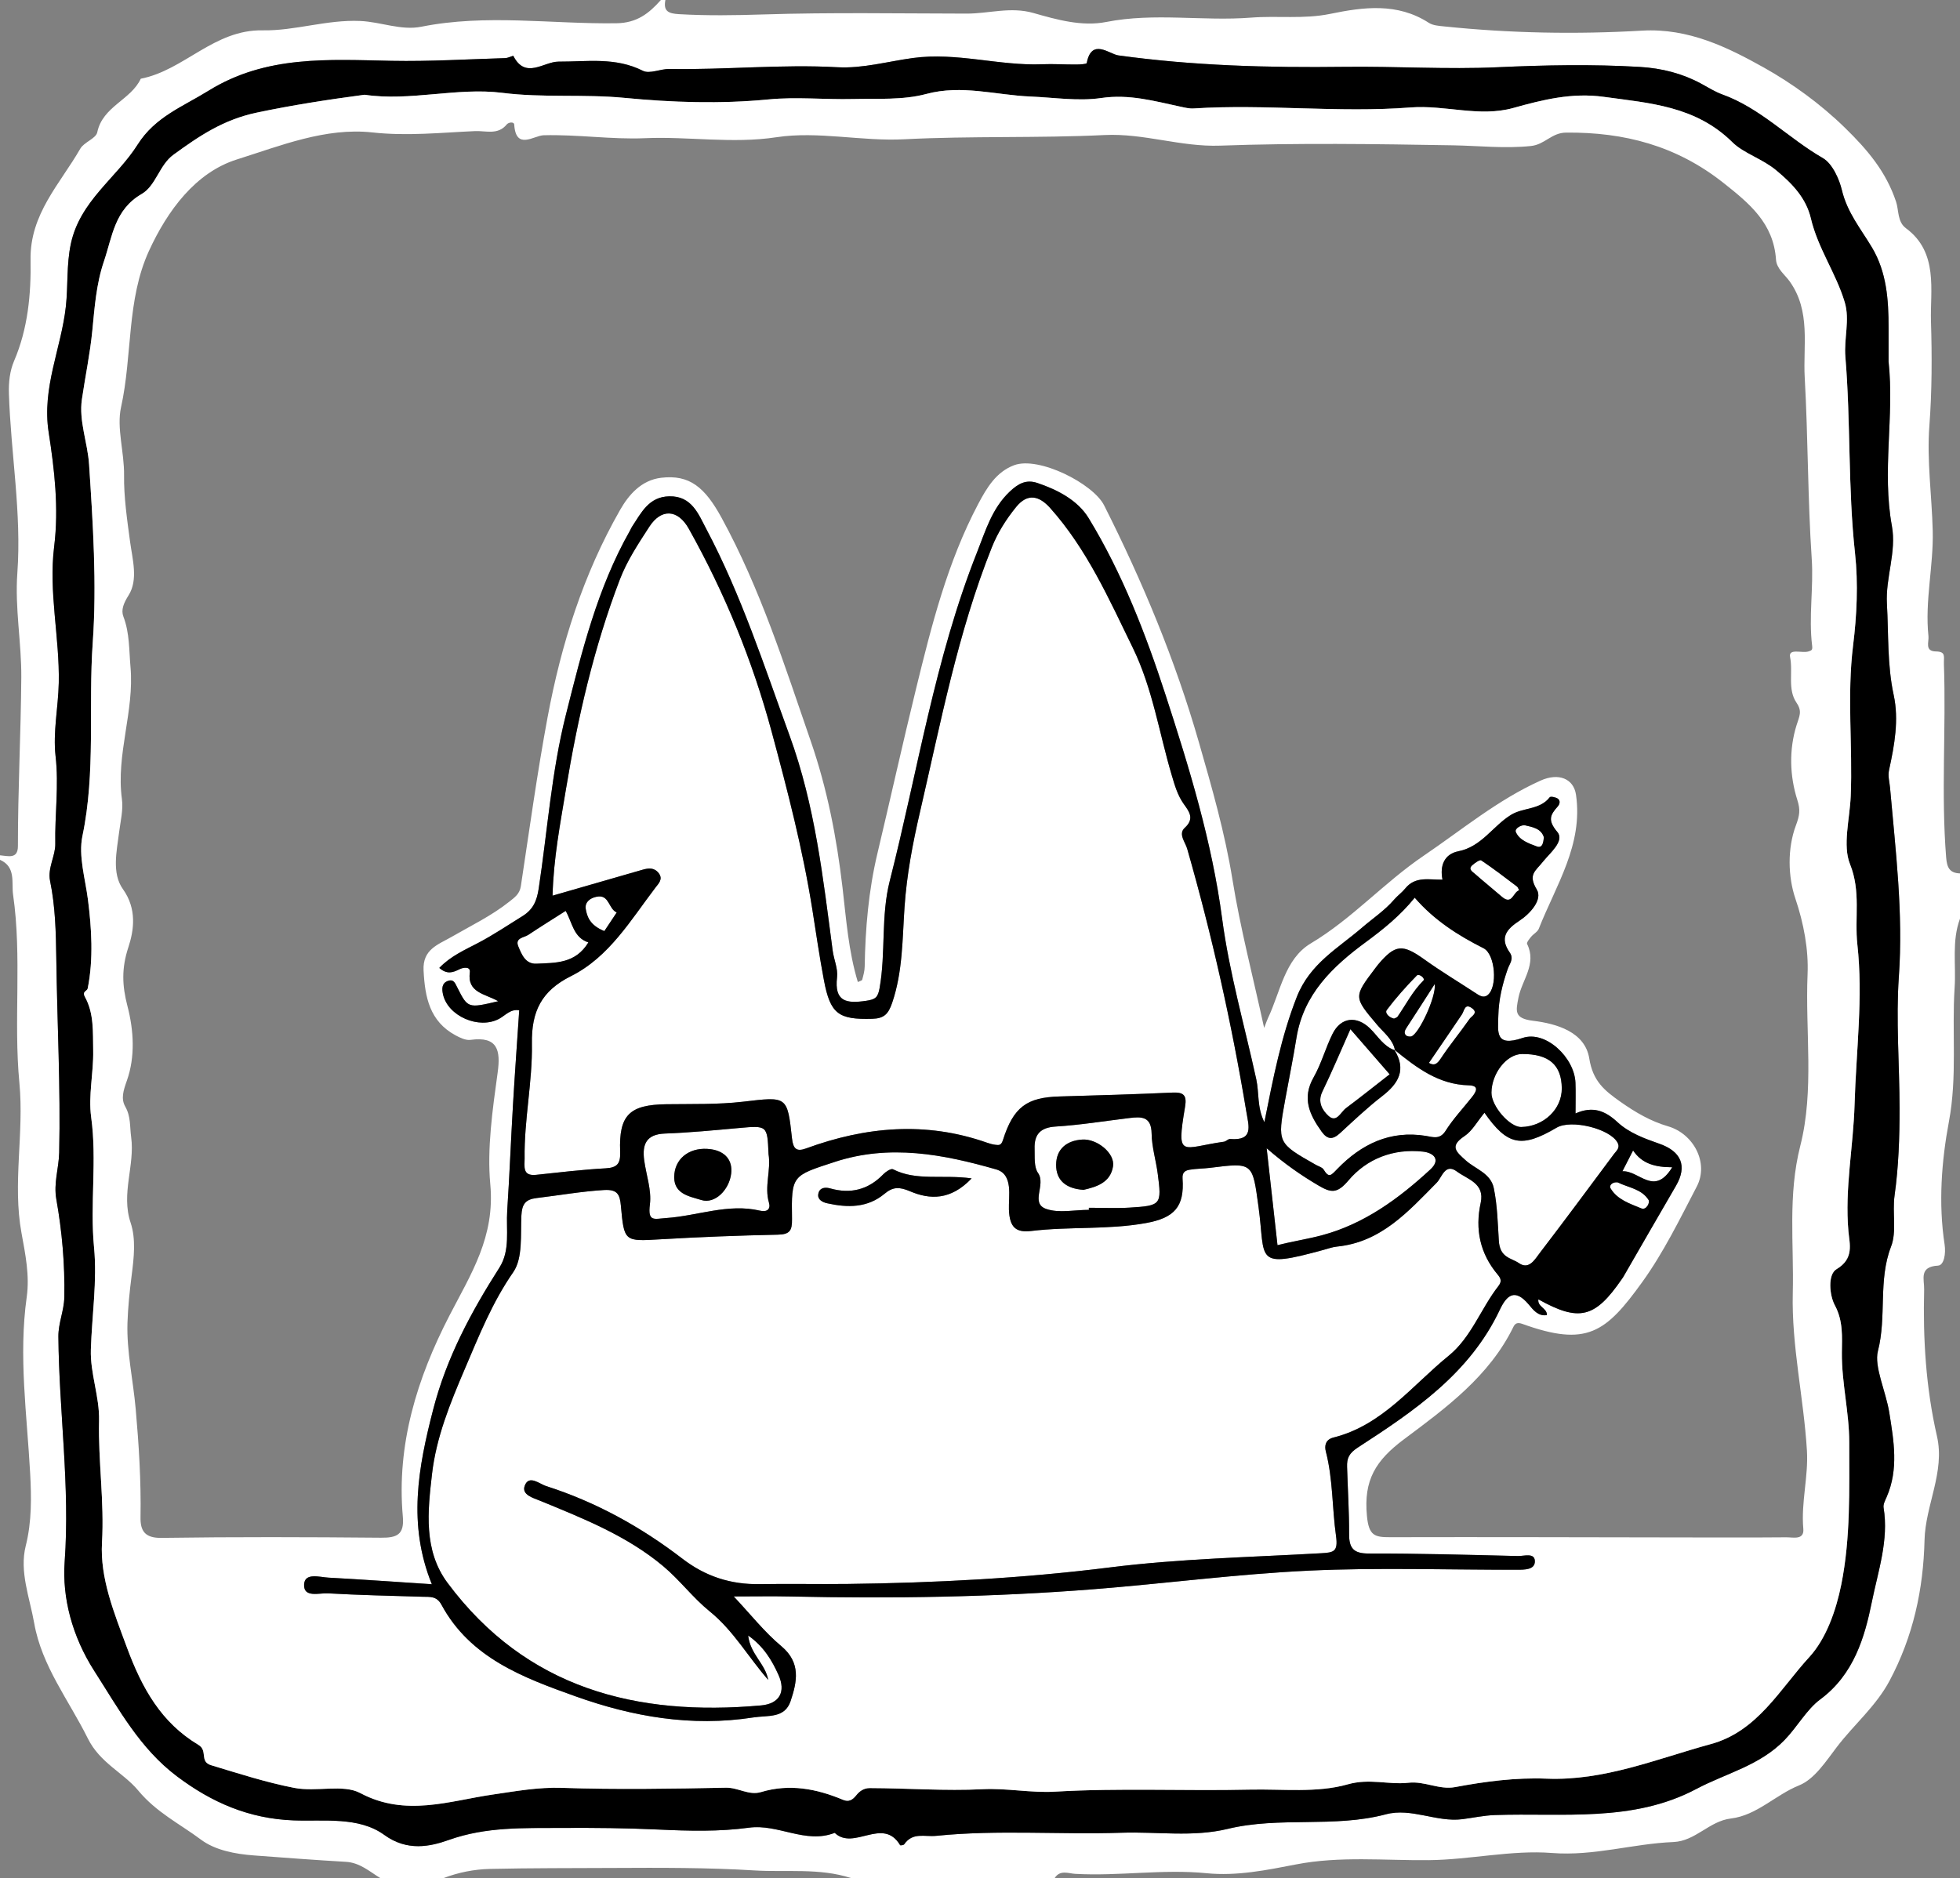 <?xml version="1.0" encoding="utf-8"?>
<!-- Generator: Adobe Illustrator 16.0.0, SVG Export Plug-In . SVG Version: 6.00 Build 0)  -->
<!DOCTYPE svg PUBLIC "-//W3C//DTD SVG 1.1//EN" "http://www.w3.org/Graphics/SVG/1.1/DTD/svg11.dtd">
<svg version="1.1" id="Layer_1" xmlns="http://www.w3.org/2000/svg" xmlns:xlink="http://www.w3.org/1999/xlink" x="0px" y="0px"
	 width="432.946px" height="414.948px" viewBox="0 0 432.946 414.948" enable-background="new 0 0 432.946 414.948"
	 xml:space="preserve">
<rect x="0" y="0" width="432.946" height="414.948" fill="#808080" stroke="none"/>
<path fill="#FFFFFF" d="M311.75,228.989c1.666-0.514,5.527-8.743,5.175-11.583c-2.252,3.504-4.179,6.532-6.147,9.534
	c-0.38,0.579-0.732,1.172-0.284,1.746C310.708,228.96,311.382,229.104,311.75,228.989z"/>
<path fill="#FFFFFF" d="M325.786,193.062c1.956,1.725,3.993,3.357,5.962,5.067c2.277,1.977,2.489-1.052,3.825-1.427
	c-0.195-0.344-0.279-0.673-0.49-0.833c-2.605-1.967-5.194-3.962-7.9-5.78c-0.295-0.197-1.401,0.566-1.964,1.071
	C324.226,192.051,325.262,192.598,325.786,193.062z"/>
<path fill="#FFFFFF" d="M290.688,257.382c0.576,0.327,1.376,0.524,1.681,1.021c1.202,1.965,1.639,1.304,3.032-0.132
	c5.292-5.46,11.626-8.582,19.559-7.303c1.49,0.24,3.08,0.908,4.356-1.117c1.671-2.653,3.871-4.973,5.824-7.451
	c0.924-1.171,1.736-2.541-0.712-2.604c-6.626-0.169-11.494-3.86-16.291-7.763c0.002,0.014,0.008,0.025,0.011,0.039l-0.144-0.142
	c0.048,0.047,0.143,0.142,0.142,0.142c-0.033-0.011-0.062-0.028-0.094-0.04c2.607,4.269,0.941,7.311-2.691,10.114
	c-3.279,2.532-6.303,5.402-9.356,8.214c-1.573,1.449-2.758,1.495-4.062-0.324c-2.664-3.715-4.411-7.368-1.778-11.998
	c1.713-3.011,2.626-6.466,4.169-9.586c1.854-3.747,5.358-4.091,8.315-1.197c1.713,1.676,2.958,3.924,5.402,4.777
	c-0.026-0.043-0.046-0.085-0.074-0.128c0.053,0.043,0.106,0.086,0.159,0.129c-0.486-2.422-2.445-3.837-3.905-5.564
	c-5.242-6.197-5.271-6.173-0.42-12.583c0.2-0.264,0.393-0.535,0.606-0.788c3.797-4.489,5.401-4.563,10.245-1.09
	c3.631,2.604,7.478,4.911,11.218,7.364c0.843,0.553,1.753,1.22,2.691,0.513c2.303-1.733,1.72-9.07-0.863-10.37
	c-5.653-2.846-10.912-6.205-15.21-11.173c-3.187,3.95-6.933,6.963-10.819,9.824c-7.358,5.419-13.759,11.516-15.307,21.167
	c-0.733,4.571-1.666,9.111-2.492,13.669C282.152,252.542,282.157,252.542,290.688,257.382z"/>
<path fill="#FFFFFF" d="M312.977,215.521c-2.358,2.407-4.622,4.935-6.643,7.625c-0.508,0.677,0.504,1.688,1.593,1.914
	c0.268-0.146,0.643-0.224,0.799-0.452c1.843-2.685,3.325-5.604,5.688-7.956C314.898,216.17,313.442,215.045,312.977,215.521z"/>
<path fill="#FFFFFF" d="M292.019,272.922c9.311-2.492,16.947-8.083,23.926-14.527c2.378-2.197,0.728-3.694-1.649-3.952
	c-6.519-0.708-12.384,1.573-16.437,6.373c-2.526,2.993-3.88,2.733-6.688,1.077c-3.748-2.21-7.318-4.668-11.375-8.188
	c0.879,7.874,1.623,14.534,2.391,21.411C285.597,274.249,288.897,273.758,292.019,272.922z"/>
<path fill="#FFFFFF" d="M318.254,233.876c1.981-3.007,4.301-5.788,6.358-8.75c0.418-0.602,1.967-1.3,0.589-2.331
	c-1.677-1.255-1.726,0.521-2.296,1.367c-2.408,3.571-4.845,7.122-7.273,10.685C316.814,235.528,317.443,235.106,318.254,233.876z"/>
<path fill="#FFFFFF" d="M369.379,257.903c-3.8-0.017-6.653-0.77-8.648-3.708c-0.854,1.666-1.497,2.92-2.355,4.595
	C362.103,258.567,365.356,264.479,369.379,257.903z"/>
<path fill="#FFFFFF" d="M145.517,192.938c1,1.308-0.079,2.312-0.687,3.108c-5.519,7.233-10.27,15.408-18.711,19.626
	c-6.505,3.252-8.75,7.763-8.628,14.923c0.145,8.44-1.739,16.859-1.61,25.363c0.025,1.688-0.571,3.947,2.543,3.615
	c5.113-0.545,10.226-1.158,15.355-1.44c2.66-0.146,3.302-1.132,3.205-3.686c-0.306-8.101,2.064-10.363,10.211-10.473
	c5.649-0.076,11.342,0.091,16.935-0.558c9.722-1.129,9.785-1.368,10.812,8.098c0.252,2.313,0.993,3.002,3.104,2.228
	c13.166-4.827,26.444-6.024,39.919-1.289c0.626,0.22,1.278,0.415,1.932,0.488c0.765,0.085,1.253,0.165,1.638-1.041
	c2.336-7.329,5.279-9.441,12.53-9.644c8.298-0.231,16.597-0.476,24.887-0.854c2.487-0.114,3.251,0.555,2.817,3.129
	c-1.967,11.676-0.829,9.045,8.6,7.721c0.47-0.066,0.918-0.631,1.348-0.597c5.253,0.421,4.117-2.843,3.599-5.964
	c-3.257-19.639-7.6-39.027-13.078-58.168c-0.421-1.471-2.04-3.268-0.521-4.64c2.248-2.029,0.87-3.688-0.206-5.201
	c-1.398-1.964-2.002-4.119-2.672-6.364c-2.809-9.426-4.223-19.194-8.638-28.242c-5.273-10.805-10.117-21.754-18.23-30.839
	c-2.427-2.717-4.997-3.318-7.5-0.243c-2.203,2.707-4.078,5.66-5.383,8.93c-7.539,18.883-11.309,38.798-15.875,58.485
	c-1.602,6.906-2.925,13.84-3.415,21.037c-0.478,7.006-0.38,14.231-2.729,21.123c-0.851,2.495-1.802,3.457-4.405,3.529
	c-7.438,0.206-9.251-1.052-10.661-8.494c-0.987-5.211-1.743-10.467-2.574-15.706c-2.103-13.259-5.461-26.189-8.958-39.16
	c-4.266-15.832-10.376-30.697-18.315-44.905c-2.42-4.33-6.087-4.547-8.736-0.445c-2.413,3.735-4.894,7.433-6.527,11.71
	c-5.721,14.979-9.273,30.493-11.874,46.24c-1.264,7.648-2.75,15.305-2.968,23.55c7.154-2.058,13.51-3.878,19.859-5.72
	C143.271,191.777,144.527,191.645,145.517,192.938z"/>
<path fill="#FFFFFF" d="M357.351,261.246c-1.166-0.17-1.973,0.667-1.602,1.296c1.495,2.536,4.299,3.401,6.813,4.449
	c1.093,0.456,1.955-1.292,1.59-1.869C362.597,262.664,359.627,262.395,357.351,261.246z"/>
<path fill="#FFFFFF" d="M327.904,245.858c-1.618,1.952-2.701,4.021-4.405,5.153c-3.387,2.25-1.85,3.469,0.29,5.39
	c2.147,1.929,5.494,2.816,6.176,6.115c0.789,3.825,0.874,7.84,1.113,11.64c0.238,3.787,2.754,3.764,4.442,4.928
	c2.246,1.551,3.541-0.86,4.639-2.295c5.524-7.214,10.927-14.521,16.352-21.812c0.549-0.736,1.438-1.359,0.757-2.571
	c-1.709-3.046-10.22-5.141-13.438-3.245C336.108,253.707,332.971,253.116,327.904,245.858z"/>
<path fill="#FFFFFF" d="M336.039,249.007c4.979-0.111,8.988-3.949,8.945-8.563c-0.048-5.177-2.86-7.601-8.779-7.565
	c-3.375,0.02-6.708,4.226-6.756,8.527C329.415,244.375,333.48,249.064,336.039,249.007z"/>
<path fill="#FFFFFF" d="M339.448,187.01c1.281,0.482,1.457-0.855,1.587-1.994c-0.584-1.962-2.5-2.278-4.144-2.66
	c-0.771-0.179-2.407,0.673-2.052,1.485C335.635,185.665,337.699,186.352,339.448,187.01z"/>
<path fill="#FFFFFF" d="M292.084,241.215c-1.104,2.286,0.028,4.089,1.321,5.299c1.824,1.708,2.736-0.795,3.904-1.669
	c3.168-2.372,6.263-4.844,9.653-7.483c-2.844-3.27-5.629-6.473-8.671-9.97C296.133,232.239,294.226,236.784,292.084,241.215z"/>
<path fill="#FFFFFF" d="M132.277,198.067c-1.49,0.097-3.181,1.056-2.893,2.755c0.275,1.631,0.87,3.602,4.109,4.896
	c0.912-1.372,1.824-2.743,2.736-4.115C134.493,200.86,134.576,197.918,132.277,198.067z"/>
<path fill="#FFFFFF" d="M118.503,212.922c4.16-0.203,8.59,0.037,11.463-4.701c-3.309-1.069-3.55-4.412-5.017-6.962
	c-2.753,1.757-5.53,3.479-8.247,5.289c-0.954,0.635-2.99,0.659-2.222,2.532C115.212,210.863,116.069,213.041,118.503,212.922z"/>
<path fill="#FFFFFF" d="M168.112,376.805c4.078-0.365,5.531-3.021,3.846-6.747c-1.434-3.167-3.23-6.27-6.697-8.697
	c0.476,4.163,3.792,6.22,4.429,9.802c-4.355-4.964-7.623-10.841-12.932-15.142c-3.685-2.984-6.6-6.909-10.237-9.963
	c-7.987-6.708-17.596-10.514-27.115-14.432c-1.623-0.668-4.249-1.339-3.496-3.364c0.925-2.488,3.272-0.385,4.692,0.069
	c10.997,3.512,21.005,9.041,30.123,16.048c5.149,3.957,10.725,5.736,17.115,5.629c6.491-0.109,12.986,0.038,19.478-0.042
	c19.329-0.239,38.574-1.234,57.806-3.646c15.45-1.939,31.109-2.252,46.686-3.138c2.812-0.16,3.799-0.318,3.301-3.856
	c-0.871-6.175-0.653-12.497-2.245-18.625c-0.332-1.278-0.078-2.644,1.693-3.087c10.812-2.707,17.36-11.505,25.438-18.063
	c4.986-4.047,7.097-10.399,10.969-15.382c0.78-1.002,0.627-1.637-0.142-2.553c-3.895-4.639-5.038-9.975-3.752-15.852
	c0.951-4.348-2.94-5.19-5.256-6.923c-2.607-1.949-3.302,1.302-4.465,2.478c-6.295,6.372-12.271,13.128-22.012,14.107
	c-0.982,0.099-1.942,0.443-2.903,0.706c-15.577,4.288-12.828,2.283-14.441-9.481c-1.345-9.808-1.173-9.823-10.728-8.623
	c-1.472,0.186-2.974,0.169-4.436,0.41c-0.973,0.161-1.719,0.518-1.618,1.951c0.441,6.246-1.813,8.702-8.066,9.838
	c-8.384,1.523-16.9,0.737-25.309,1.748c-3.371,0.406-4.825-0.706-4.977-4.732c-0.108-2.887,1.023-7.767-2.811-8.865
	c-11.685-3.348-23.538-5.642-35.706-1.646c-9.369,3.075-9.564,2.871-9.398,12.605c0.045,2.635-0.541,3.404-3.183,3.461
	c-8.596,0.181-17.193,0.51-25.776,1.015c-8.052,0.473-8.117,0.609-8.838-7.401c-0.228-2.53-0.778-3.665-3.783-3.479
	c-5,0.312-9.899,1.182-14.846,1.772c-2.484,0.297-3.224,1.372-3.35,3.861c-0.214,4.251,0.355,9.402-1.801,12.515
	c-4.667,6.732-7.558,14.03-10.719,21.428c-3.222,7.543-6.289,15.059-7.223,23.166c-0.948,8.236-1.924,16.879,3.449,24.086
	C116.275,373.092,140.58,379.274,168.112,376.805z M183.353,262.568c4.569,1.297,8.478,0.292,11.795-3.152
	c0.536-0.557,1.685-1.291,2.104-1.075c5.166,2.659,10.929,1.115,17.37,2.02c-4.653,4.897-9.26,4.693-13.59,2.853
	c-2.365-1.005-3.78-1.017-5.639,0.537c-3.779,3.158-8.194,3.108-12.7,2.103c-0.979-0.218-2.079-0.784-1.961-1.901
	C180.886,262.514,182.085,262.209,183.353,262.568z"/>
<path fill="#FFFFFF" d="M231.132,267.122c2.824,0.962,6.236,0.191,9.388,0.191c0-0.154,0.001-0.309,0.002-0.462
	c2.988,0,5.985,0.15,8.961-0.031c7.016-0.428,7.152-0.624,6.247-7.501c-0.39-2.965-1.308-5.901-1.349-8.858
	c-0.054-3.826-2.252-3.761-4.907-3.439c-5.431,0.656-10.848,1.545-16.299,1.884c-3.441,0.213-4.746,1.802-4.645,4.912
	c0.059,1.814-0.17,4.03,0.757,5.341C231.126,261.759,227.455,265.87,231.132,267.122z M239.083,251.78
	c3.278-0.194,7.221,3.037,6.779,5.898c-0.564,3.657-3.732,4.573-6.518,5.212c-3.856-0.243-6.089-2.092-6.056-5.566
	C233.323,253.846,235.65,251.984,239.083,251.78z"/>
<path fill="#FFFFFF" d="M147.203,269.115c6.898-0.468,13.626-3.277,20.668-1.624c1.628,0.382,2.391-0.39,1.988-1.758
	c-1.065-3.611,0.494-7.185-0.099-10.758c-0.265-6.355-0.261-6.309-6.605-5.737c-5.417,0.487-10.839,1.018-16.271,1.216
	c-4.141,0.15-5.059,2.397-4.59,5.884c0.44,3.271,1.664,6.62,1.264,9.773C143.056,270.054,144.48,269.3,147.203,269.115z
	 M148.964,259.36c0.397-3.763,3.765-6.032,8.04-5.446c3.172,0.435,4.859,2.448,4.507,5.379c-0.438,3.653-3.628,6.763-6.556,5.856
	C152.17,264.287,148.496,263.796,148.964,259.36z"/>
<path fill="#FFFFFF" d="M432.946,192.976c-2.287-0.078-2.88-1.28-3.059-3.517c-1.138-14.221,0.007-28.463-0.493-42.69
	c-0.061-1.706,0.508-2.793-1.781-2.836c-2.514-0.047-1.5-2.097-1.634-3.365c-0.824-7.789,1.129-15.479,0.943-23.238
	c-0.186-7.76-1.325-15.566-0.741-23.253c0.584-7.712,0.585-15.513,0.354-23.083c-0.208-6.798,1.713-15.22-5.523-20.563
	c-1.925-1.421-1.552-3.952-2.193-5.875c-2.206-6.612-6.267-11.415-11.22-16.259c-5.463-5.346-11.809-9.924-17.975-13.371
	c-7.889-4.41-16.61-8.756-26.885-8.158c-14.561,0.848-29.224,0.58-43.794-0.938c-1.135-0.118-2.429-0.202-3.334-0.788
	c-6.948-4.492-14.427-3.491-21.814-1.972c-5.817,1.196-11.64,0.369-17.449,0.824c-10.633,0.833-21.323-1.141-31.997,0.962
	C239,5.911,233.461,4.354,228.276,2.873c-5.063-1.447-9.831,0.14-14.729,0.134c-14.978-0.019-29.966-0.292-44.929,0.185
	c-6.237,0.199-12.415,0.297-18.635-0.062c-2.305-0.133-3.503-0.633-3.002-3.129c-0.333,0-0.667,0-1,0
	c-2.62,2.949-5.274,5.073-9.818,5.138c-14.36,0.204-28.759-2.099-43.101,0.767c-4.457,0.891-8.928-1.076-13.512-1.272
	C72.12,4.313,65.136,6.836,58.031,6.703C47.258,6.501,40.7,15.523,31.096,17.392c-2.195,4.717-8.415,6.098-9.609,11.829
	c-0.292,1.403-2.915,2.168-3.755,3.634C13.259,40.651,6.574,47.279,6.749,57.434c0.128,7.502-0.566,15.143-3.626,22.288
	c-0.973,2.273-1.231,4.75-1.152,7.28c0.418,13.216,2.823,26.369,1.861,39.602c-0.566,7.792,0.929,15.423,0.872,23.054
	c-0.095,12.418-0.755,24.851-0.747,37.292c0.002,2.961-2.219,2.157-3.957,2.027c0,0.333,0,0.667,0,1
	c3.57,1.553,2.511,5.082,2.888,7.689c1.995,13.805,0.075,27.806,1.394,41.587c1.065,11.143-1.549,22.228,0.471,33.201
	c0.867,4.707,1.809,9.423,1.155,14.068c-1.845,13.119,0.058,26.048,0.757,39.083c0.273,5.087,0.374,10.59-0.974,15.923
	c-1.445,5.719,0.873,11.468,1.866,17.116c1.667,9.482,7.684,17.06,11.847,25.467c2.684,5.419,7.869,7.572,11.13,11.501
	c4.024,4.85,9.226,7.386,13.864,10.853c3.11,2.324,7.508,3.174,11.654,3.483c6.782,0.506,13.563,1.022,20.352,1.415
	c3.067,0.177,5.191,2.112,7.586,3.585c4.666,0,9.333,0,13.999,0c3.318-1.254,6.726-1.938,10.295-2.018
	c9.053-0.205,18.106-0.166,27.152-0.213c10.416-0.054,20.878-0.089,31.214,0.547c7.072,0.436,14.374-0.583,21.328,1.684
	c14.998,0,29.996,0,44.994,0c1.167-1.873,3.046-1.014,4.515-0.93c9.691,0.549,19.352-1.097,29.062-0.135
	c6.644,0.658,13.204-0.68,19.73-1.945c9.711-1.884,19.544-0.846,29.322-0.944c9.132-0.093,18.301-2.281,27.2-1.585
	c9.313,0.729,17.87-2.059,26.82-2.418c4.912-0.198,7.92-4.626,12.724-5.202c5.724-0.687,9.813-5.206,15.064-7.319
	c3.402-1.368,5.944-5.349,8.379-8.536c3.778-4.946,8.608-8.946,11.627-14.63c5.194-9.779,7.433-20.098,7.697-31.022
	c0.188-7.738,4.558-15.039,2.746-22.96c-2.448-10.7-3.105-21.524-2.831-32.44c0.055-2.193-1.201-5.014,3.062-5.249
	c1.351-0.075,1.76-2.685,1.455-4.675c-1.393-9.08-0.668-18.486,0.95-27.111c1.888-10.063,0.619-19.828,1.268-29.689
	c0.334-5.067-0.661-10.231,1.186-15.182C432.946,199.642,432.946,196.308,432.946,192.976z M419.6,244.888
	c0.008,6.395-0.214,12.914-1.099,19.219c-0.542,3.856,0.522,7.946-0.779,11.319c-2.894,7.49-0.927,15.409-2.904,23.085
	c-0.885,3.438,1.764,8.926,2.505,13.562c1.004,6.279,2.111,12.525-0.575,18.685c-0.327,0.748-0.798,1.621-0.677,2.351
	c1.188,7.159-1.232,14.103-2.579,20.769c-1.572,7.781-3.948,16.07-11.425,21.604c-2.97,2.198-5.036,6.03-7.845,8.941
	c-5.499,5.695-12.945,7.361-19.498,10.836c-14.084,7.47-29.5,5.245-44.507,5.771c-2.478,0.088-4.803,0.61-7.202,0.914
	c-5.702,0.722-11.25-2.575-16.879-1.079c-11.495,3.053-23.439,0.434-34.961,3.226c-7.677,1.86-15.604,0.58-23.414,0.845
	c-13.621,0.462-27.256-0.703-40.899,0.682c-2.663,0.271-5.232-0.863-7.134,1.878c-0.132,0.19-0.84,0.277-0.896,0.183
	c-3.801-6.366-10.235,1.317-14.447-2.717c-6.463,2.524-12.462-2.03-18.947-1.14c-6.548,0.899-13.338,0.721-19.857,0.415
	c-7.196-0.337-14.397-0.405-21.57-0.362c-8.313,0.049-16.602-0.287-24.857,2.651c-4.116,1.465-9.182,2.582-14.264-1.109
	c-5.634-4.095-13.292-2.956-20.022-3.208c-9.894-0.371-18.106-3.967-25.771-9.735c-8.181-6.159-12.835-14.825-18.237-23.242
	c-4.948-7.71-7.141-16.278-6.573-24.15c1.208-16.734-1.243-33.175-1.385-49.751c-0.026-3.055,1.253-5.698,1.31-8.742
	c0.137-7.282-0.5-14.482-1.759-21.575c-0.647-3.642,0.544-6.878,0.624-10.321c0.33-14.358-0.446-28.685-0.638-43.021
	c-0.078-5.783-0.219-11.411-1.378-17.061c-0.577-2.812,1.207-5.556,1.157-8.15c-0.124-6.456,0.814-12.868,0.063-19.389
	c-0.611-5.295,0.592-10.778,0.704-16.184c0.208-10.056-2.275-20.036-1.017-30.128c1.057-8.485,0.068-16.995-1.213-25.236
	c-1.538-9.889,2.783-18.54,3.8-27.83c0.501-4.581,0.114-9.163,1.093-13.795c2.013-9.521,10.092-14.541,14.788-21.983
	c3.835-6.081,9.976-8.355,15.613-11.855c12.733-7.906,26.554-6.888,40.479-6.618c8.359,0.162,16.731-0.354,25.098-0.603
	c0.62-0.018,1.722-0.587,1.775-0.482c2.67,5.265,6.74,1.249,9.975,1.261c6.315,0.023,12.568-1.039,18.632,2.024
	c1.495,0.755,3.877-0.434,5.846-0.4c12.384,0.213,24.739-1.075,37.149-0.384c5.551,0.31,11.141-1.292,16.687-2.043
	c9.69-1.312,18.989,1.763,28.523,1.382c2.489-0.1,4.986,0.071,7.479,0.057c0.822-0.004,2.318-0.072,2.366-0.324
	c1.05-5.608,5.027-1.958,6.974-1.689c16.603,2.293,33.17,2.741,49.955,2.529c11.214-0.143,22.588,0.604,33.838,0.087
	c10.473-0.48,20.865-0.686,31.341-0.074c4.96,0.29,9.49,1.47,13.617,3.709c1.476,0.801,3.097,1.817,4.624,2.365
	c8.475,3.039,14.625,9.687,22.233,14.066c2.221,1.279,3.71,4.934,4.201,7.01c1.186,5.025,4.204,8.631,6.662,12.744
	c3.254,5.448,3.673,11.562,3.67,17.726c-0.002,2.494-0.001,4.987-0.001,7.48c1.296,12.068-1.481,24.243,0.729,36.301
	c1.063,5.803-1.424,11.403-1.093,17.232c0.383,6.729,0.045,13.449,1.497,20.158c1.181,5.458,0.175,11.072-1.018,16.516
	c-0.308,1.407,0.092,2.618,0.206,3.92c1.22,13.904,2.943,27.655,1.953,41.82C418.777,225.323,419.587,235.198,419.6,244.888z"/>
<path d="M417.488,174.008c-0.114-1.302-0.514-2.513-0.206-3.92c1.192-5.443,2.199-11.057,1.018-16.516
	c-1.452-6.709-1.114-13.429-1.497-20.158c-0.331-5.83,2.156-11.43,1.093-17.232c-2.21-12.058,0.567-24.233-0.729-36.301
	c0-2.494-0.001-4.987,0.001-7.48c0.003-6.164-0.416-12.277-3.67-17.726c-2.458-4.113-5.476-7.719-6.662-12.744
	c-0.49-2.076-1.979-5.731-4.201-7.01c-7.607-4.379-13.758-11.027-22.233-14.066c-1.527-0.548-3.148-1.564-4.624-2.365
	c-4.127-2.24-8.657-3.42-13.617-3.709c-10.476-0.612-20.868-0.406-31.341,0.074c-11.25,0.516-22.624-0.23-33.838-0.087
	c-16.785,0.212-33.353-0.235-49.955-2.529c-1.947-0.269-5.924-3.919-6.974,1.689c-0.048,0.252-1.543,0.32-2.366,0.324
	c-2.493,0.014-4.991-0.157-7.479-0.057c-9.534,0.381-18.833-2.693-28.523-1.382c-5.545,0.751-11.135,2.353-16.687,2.043
	c-12.411-0.691-24.765,0.597-37.149,0.384c-1.969-0.034-4.351,1.155-5.846,0.4c-6.063-3.063-12.316-2-18.632-2.024
	c-3.235-0.012-7.305,4.004-9.975-1.261c-0.053-0.105-1.156,0.464-1.775,0.482c-8.366,0.249-16.739,0.764-25.098,0.603
	c-13.924-0.27-27.745-1.288-40.479,6.618c-5.637,3.5-11.777,5.774-15.613,11.855c-4.695,7.443-12.775,12.462-14.788,21.983
	c-0.979,4.632-0.592,9.214-1.093,13.795c-1.018,9.29-5.338,17.941-3.8,27.83c1.281,8.241,2.27,16.751,1.213,25.236
	c-1.258,10.092,1.226,20.072,1.017,30.128c-0.112,5.406-1.314,10.888-0.704,16.184c0.751,6.521-0.187,12.933-0.063,19.389
	c0.05,2.594-1.734,5.338-1.157,8.15c1.159,5.649,1.3,11.277,1.378,17.061c0.192,14.337,0.968,28.663,0.638,43.021
	c-0.079,3.443-1.271,6.68-0.624,10.321c1.259,7.093,1.896,14.293,1.759,21.575c-0.057,3.044-1.336,5.688-1.31,8.742
	c0.142,16.576,2.593,33.017,1.385,49.751c-0.568,7.872,1.625,16.44,6.573,24.15c5.402,8.417,10.056,17.083,18.237,23.242
	c7.665,5.769,15.877,9.364,25.771,9.735c6.731,0.252,14.388-0.887,20.022,3.208c5.082,3.691,10.148,2.574,14.264,1.109
	c8.255-2.938,16.544-2.603,24.857-2.651c7.173-0.043,14.375,0.025,21.57,0.362c6.52,0.306,13.31,0.484,19.857-0.415
	c6.485-0.891,12.484,3.664,18.947,1.14c4.212,4.034,10.646-3.649,14.447,2.717c0.057,0.095,0.765,0.008,0.896-0.183
	c1.902-2.741,4.471-1.607,7.134-1.878c13.643-1.385,27.278-0.22,40.899-0.682c7.811-0.265,15.737,1.016,23.414-0.845
	c11.522-2.792,23.467-0.173,34.961-3.226c5.629-1.496,11.177,1.801,16.879,1.079c2.399-0.304,4.724-0.826,7.202-0.914
	c15.007-0.525,30.423,1.699,44.507-5.771c6.553-3.475,13.999-5.141,19.498-10.836c2.809-2.911,4.875-6.743,7.845-8.941
	c7.478-5.534,9.853-13.823,11.425-21.604c1.346-6.666,3.767-13.609,2.579-20.769c-0.121-0.729,0.35-1.603,0.677-2.351
	c2.686-6.159,1.579-12.405,0.575-18.685c-0.741-4.636-3.39-10.124-2.505-13.562c1.978-7.676,0.011-15.595,2.904-23.085
	c1.301-3.373,0.237-7.463,0.779-11.319c0.885-6.305,1.107-12.824,1.099-19.219c-0.013-9.689-0.823-19.564-0.159-29.06
	C420.431,201.663,418.708,187.912,417.488,174.008z M409.661,244.013c-0.27,9.361-2.202,18.624-1.356,28.076
	c0.248,2.782,1.298,5.991-2.635,8.331c-1.996,1.187-1.538,5.807-0.387,7.943c1.901,3.53,1.599,7.035,1.57,10.526
	c-0.056,6.667,1.632,13.196,1.626,19.752c-0.009,10.49,0.316,21.135-1.752,31.435c-1.137,5.66-3.307,11.952-7.079,16.059
	c-6.498,7.073-11.432,16.399-21.742,19.213c-11.936,3.256-23.518,8.149-36.279,7.639c-6.798-0.273-13.533,0.614-20.22,1.866
	c-3.482,0.651-6.72-1.365-10.271-0.964c-4.417,0.5-8.57-1.031-13.458,0.361c-6.772,1.932-14.381,0.992-21.634,1.157
	c-14.335,0.326-28.676-0.389-43.017,0.453c-5.282,0.31-10.643-0.808-15.932-0.543c-8.34,0.417-16.64-0.224-24.958-0.249
	c-1.307-0.004-2.25,0.655-2.979,1.563c-0.816,1.019-1.629,1.577-2.959,1.02c-5.845-2.45-11.823-3.585-18.077-1.705
	c-2.713,0.814-5.052-1.013-7.756-0.96c-12.07,0.234-24.156,0.435-36.216,0.032c-5.313-0.178-10.214,0.744-15.357,1.487
	c-9.447,1.363-19.207,4.999-29.208-0.334c-3.819-2.036-9.679-0.19-14.598-1.147c-6.252-1.218-12.265-3.172-18.34-5.004
	c-2.667-0.804-0.646-3.206-2.834-4.514c-8.153-4.881-12.407-12.388-15.797-21.563c-2.843-7.694-5.944-15.237-5.484-23.145
	c0.527-9.058-0.855-17.932-0.65-26.886c0.124-5.373-1.98-10.428-1.812-15.748c0.238-7.527,1.419-15.129,0.704-22.556
	c-0.926-9.612,0.683-19.187-0.636-28.781c-0.66-4.802,0.544-9.767,0.446-14.706c-0.082-4.082,0.204-8.172-1.805-11.835
	c-0.709-1.294,0.468-1.266,0.592-1.883c1.306-6.527,0.854-13.369,0.059-19.62c-0.591-4.656-2.145-9.659-1.22-14.075
	c2.97-14.172,1.272-28.528,2.278-42.757c0.914-12.942,0.048-26.21-0.812-39.342c-0.319-4.866-2.287-9.568-1.584-14.38
	c0.739-5.063,1.796-10.032,2.303-15.177c0.493-5.015,0.855-10.277,2.558-15.291c1.884-5.549,2.341-11.435,8.359-14.909
	c3.122-1.802,3.867-6.377,7.002-8.659c5.625-4.094,10.965-7.743,18.427-9.315c7.81-1.646,15.609-2.854,23.794-3.944
	c10.003,1.509,20.442-1.68,30.392-0.424c9.081,1.146,18.018,0.246,26.994,1.113c10.555,1.02,21.188,1.374,31.848,0.343
	c6.148-0.595,12.408,0.062,18.611-0.085c5.423-0.129,11.07,0.268,16.202-1.112c7.876-2.118,15.417,0.249,23.034,0.56
	c5.211,0.213,10.555,1.077,15.661,0.325c6.143-0.905,11.711,0.684,17.46,1.913c0.964,0.207,1.966,0.457,2.932,0.395
	c15.971-1.013,31.973,1.016,47.9-0.219c7.646-0.594,15.204,2.209,22.721,0.108c6.545-1.83,12.961-3.417,19.927-2.459
	c10.208,1.404,20.341,2.022,28.454,10.043c2.481,2.454,6.536,3.605,9.637,6.169c3.675,3.039,6.651,6.213,7.696,10.661
	c1.554,6.61,5.578,12.139,7.481,18.522c1.164,3.901-0.202,7.975,0.14,12.075c1.205,14.417,0.547,28.932,2.132,43.38
	c0.734,6.689,0.386,13.834-0.419,20.279c-1.404,11.259-0.069,22.291-0.534,33.39c-0.212,5.056-1.823,10.881-0.159,15.011
	c2.45,6.08,0.979,11.89,1.626,17.723C411.574,220.382,410,232.217,409.661,244.013z"/>
<path fill="#FFFFFF" d="M408.646,190.921c-1.664-4.129-0.053-9.955,0.159-15.011c0.465-11.099-0.87-22.13,0.534-33.39
	c0.805-6.444,1.153-13.59,0.419-20.279c-1.585-14.448-0.927-28.963-2.132-43.38c-0.342-4.1,1.024-8.173-0.14-12.075
	c-1.904-6.383-5.928-11.912-7.481-18.522c-1.045-4.448-4.021-7.622-7.696-10.661c-3.101-2.564-7.156-3.716-9.637-6.169
	c-8.112-8.021-18.246-8.64-28.454-10.043c-6.966-0.958-13.382,0.629-19.927,2.459c-7.517,2.101-15.074-0.702-22.721-0.108
	c-15.928,1.235-31.93-0.794-47.9,0.219c-0.966,0.062-1.968-0.188-2.932-0.395c-5.749-1.229-11.317-2.818-17.46-1.913
	c-5.106,0.752-10.45-0.111-15.661-0.325c-7.617-0.312-15.158-2.678-23.034-0.56c-5.132,1.38-10.779,0.983-16.202,1.112
	c-6.203,0.147-12.463-0.51-18.611,0.085c-10.66,1.031-21.293,0.677-31.848-0.343c-8.976-0.867-17.913,0.033-26.994-1.113
	c-9.95-1.256-20.389,1.934-30.392,0.424c-8.186,1.091-15.984,2.298-23.794,3.944c-7.461,1.573-12.802,5.221-18.427,9.315
	c-3.135,2.282-3.88,6.857-7.002,8.659c-6.019,3.474-6.476,9.359-8.359,14.909c-1.703,5.014-2.065,10.276-2.558,15.291
	c-0.507,5.146-1.563,10.114-2.303,15.177c-0.702,4.813,1.266,9.514,1.584,14.38c0.86,13.131,1.726,26.399,0.812,39.342
	c-1.005,14.229,0.692,28.585-2.278,42.757c-0.925,4.416,0.628,9.419,1.22,14.075c0.794,6.25,1.247,13.092-0.059,19.62
	c-0.124,0.617-1.301,0.589-0.592,1.883c2.009,3.663,1.723,7.753,1.805,11.835c0.099,4.939-1.106,9.904-0.446,14.706
	c1.318,9.595-0.29,19.169,0.636,28.781c0.715,7.427-0.466,15.028-0.704,22.556c-0.168,5.32,1.936,10.375,1.812,15.748
	c-0.205,8.954,1.178,17.828,0.65,26.886c-0.46,7.907,2.641,15.45,5.484,23.145c3.39,9.176,7.644,16.683,15.797,21.563
	c2.188,1.308,0.167,3.71,2.834,4.514c6.075,1.832,12.087,3.786,18.34,5.004c4.918,0.957,10.779-0.889,14.598,1.147
	c10.001,5.333,19.761,1.697,29.208,0.334c5.144-0.743,10.044-1.665,15.357-1.487c12.06,0.402,24.146,0.202,36.216-0.032
	c2.704-0.053,5.043,1.774,7.756,0.96c6.254-1.88,12.232-0.745,18.077,1.705c1.33,0.558,2.143-0.001,2.959-1.02
	c0.729-0.908,1.673-1.567,2.979-1.563c8.318,0.025,16.618,0.666,24.958,0.249c5.289-0.265,10.65,0.853,15.932,0.543
	c14.341-0.842,28.682-0.127,43.017-0.453c7.253-0.165,14.861,0.774,21.634-1.157c4.887-1.393,9.04,0.139,13.458-0.361
	c3.551-0.401,6.789,1.615,10.271,0.964c6.687-1.252,13.422-2.14,20.22-1.866c12.761,0.511,24.343-4.383,36.279-7.639
	c10.31-2.813,15.244-12.14,21.742-19.213c3.772-4.106,5.942-10.398,7.079-16.059c2.069-10.3,1.744-20.944,1.752-31.435
	c0.006-6.556-1.682-13.085-1.626-19.752c0.029-3.491,0.331-6.996-1.57-10.526c-1.151-2.137-1.609-6.757,0.387-7.943
	c3.933-2.34,2.883-5.549,2.635-8.331c-0.846-9.452,1.087-18.715,1.356-28.076c0.34-11.796,1.914-23.631,0.611-35.368
	C409.625,202.812,411.096,197.001,408.646,190.921z M95.694,311.388c2.967-11.476,8.363-21.496,14.61-31.296
	c2.456-3.853,1.458-8.381,1.738-12.624c0.513-7.792,0.814-15.597,1.274-23.393c0.409-6.938,0.912-13.868,1.377-20.858
	c-1.917-0.34-3.028,1.109-4.414,1.865c-4.463,2.434-11.394-0.57-12.434-5.439c-0.252-1.178-0.279-2.439,1.126-2.928
	c1.205-0.42,1.523,0.42,2.035,1.442c2.333,4.66,2.406,4.623,9.051,3.051c-2.892-1.661-6.901-1.838-6.273-6.39
	c0.18-1.302-1.392-1.116-2.298-0.667c-1.391,0.691-2.702,1.226-4.447-0.295c2.498-2.619,5.66-3.989,8.591-5.53
	c3.402-1.788,6.555-3.916,9.801-5.93c2.414-1.496,3.17-3.471,3.569-6.106c1.937-12.792,2.824-25.763,5.995-38.345
	c3.519-13.962,6.946-27.987,14.146-40.682c0.164-0.289,0.279-0.607,0.462-0.884c2.049-3.091,3.703-6.632,8.239-6.724
	c4.981-0.101,6.433,3.931,8.188,7.246c7.708,14.557,12.748,30.161,18.374,45.596c5.662,15.528,7.399,31.49,9.528,47.54
	c0.261,1.972,1.193,3.976,0.969,5.865c-0.646,5.47,2.102,5.854,6.429,5.218c2.05-0.303,2.601-0.737,2.971-2.842
	c1.379-7.842,0.254-15.854,2.247-23.68c6.178-24.251,9.97-49.141,19.261-72.547c1.859-4.683,3.278-9.686,7.227-13.43
	c1.926-1.826,3.673-2.734,6.127-1.907c4.5,1.517,8.91,3.827,11.311,7.762c7.43,12.176,12.616,25.624,16.967,38.995
	c5.24,16.103,10.266,32.448,12.518,49.494c1.581,11.967,4.968,23.695,7.549,35.529c0.646,2.966,0.138,6.159,1.782,9.446
	c1.942-9.682,3.682-18.818,7.166-27.683c2.899-7.379,9.103-10.725,14.394-15.292c2.377-2.052,5.021-3.788,7.098-6.2
	c0.758-0.88,1.74-1.571,2.466-2.471c2.26-2.796,5.351-1.863,8.222-1.945c-0.632-3.105,0.415-5.656,3.508-6.268
	c5.156-1.021,7.617-5.593,11.646-8.057c2.7-1.65,6.369-1.062,8.537-3.882c0.18-0.233,1.281-0.017,1.75,0.297
	c0.661,0.441,0.465,1.247,0.006,1.754c-1.707,1.891-2.225,3.079-0.075,5.633c1.673,1.989-1.716,4.697-3.148,6.512
	c-1.699,2.152-3.407,2.856-1.389,6.217c1.319,2.197-1.454,5.301-3.803,6.844c-2.895,1.902-4.473,3.77-2.177,7.057
	c0.973,1.394-0.038,2.455-0.465,3.678c-1.15,3.308-1.983,6.704-2.056,10.229c-0.075,3.59-0.814,7.061,5.365,4.965
	c5.08-1.725,11.458,4.334,11.67,9.9c0.08,2.09,0.014,4.186,0.014,6.778c3.868-1.717,6.599-0.55,9.265,1.922
	c2.569,2.383,5.959,3.624,9.233,4.765c4.862,1.691,6.241,4.922,3.686,9.309c-3.919,6.73-7.797,13.487-11.694,20.23
	c-0.083,0.144-0.193,0.271-0.288,0.408c-5.914,8.602-9.409,9.456-18.405,4.444c-0.249,1.665,1.925,1.912,1.884,3.474
	c-1.958,0.343-3.096-1.245-4.005-2.325c-3.037-3.607-4.84-2.156-6.412,1.178c-6.625,14.044-18.912,22.347-31.312,30.384
	c-2.025,1.313-2.468,2.405-2.412,4.304c0.146,4.949,0.466,9.896,0.447,14.842c-0.012,3.154,1.003,4.309,4.355,4.301
	c10.977-0.023,21.956,0.29,32.932,0.554c1.337,0.032,3.686-0.794,3.745,1.108c0.06,1.971-2.319,1.912-3.929,1.916
	c-15.312,0.039-30.649-0.516-45.927,0.201c-15.919,0.748-31.768,2.858-47.668,4.112c-22.246,1.754-44.54,2.097-66.847,1.604
	c-3.979-0.088-7.962-0.013-12.594-0.013c3.675,3.9,6.763,7.85,10.523,10.993c4.39,3.67,3.442,7.894,2.056,12.089
	c-1.297,3.922-4.973,3.143-8.302,3.66c-13.581,2.112-26.625-0.164-39.234-4.674c-11.503-4.114-23.233-8.447-29.599-20.229
	c-1.059-1.96-2.53-1.721-4.167-1.77c-6.978-0.209-13.96-0.358-20.928-0.753c-1.905-0.108-5.362,1.038-5.25-1.923
	c0.104-2.719,3.395-1.659,5.376-1.551c7.494,0.408,14.981,0.945,22.842,1.458C90.028,336.794,92.37,324.247,95.694,311.388z
	 M399.483,143.932c-1.426,0.464-4.477-0.786-4.069,1.259c0.675,3.375-0.613,7.09,1.427,10.086c1.309,1.922,0.62,2.962-0.009,4.984
	c-1.657,5.335-1.534,11.095,0.195,16.534c0.671,2.108,0.514,3.329-0.328,5.574c-1.904,5.08-1.752,11.316-0.128,16.132
	c1.892,5.604,2.931,11.367,2.705,16.726c-0.537,12.663,1.518,25.632-1.608,37.931c-2.78,10.936-1.389,21.688-1.659,32.514
	c-0.291,11.711,2.426,23.208,3.125,34.857c0.345,5.738-1.324,11.421-0.799,17.238c0.232,2.578-2.258,1.879-3.759,1.892
	c-7.497,0.063-14.996,0.038-22.495,0.028c-21.659-0.027-43.318-0.104-64.978-0.05c-3.457,0.009-4.749-0.31-5.164-4.729
	c-0.74-7.87,1.886-12.205,8.224-16.936c9.199-6.865,18.818-13.903,24.132-24.806c0.397-0.815,0.933-1.034,1.978-0.657
	c14.244,5.141,18.416,1.946,26.47-9.225c4.717-6.543,8.311-13.933,12.059-21.123c2.719-5.216-0.693-11.661-6.357-13.311
	c-3.802-1.106-7.169-3.063-10.479-5.397c-3.585-2.529-6.105-4.557-6.912-9.596c-0.938-5.858-7.204-7.686-12.409-8.319
	c-4.244-0.517-3.808-2.141-3.235-5.095c0.761-3.918,4.111-7.442,1.912-11.876c-0.155-0.313,0.492-1.106,0.882-1.583
	c0.523-0.642,1.427-1.084,1.706-1.794c3.77-9.575,9.826-18.54,8.214-29.59c-0.521-3.572-3.842-4.923-7.841-3.125
	c-9.448,4.251-17.332,10.848-25.808,16.599c-8.78,5.958-15.793,13.916-24.92,19.36c-5.797,3.458-6.722,10.752-9.475,16.526
	c-0.202,0.425-0.345,0.877-0.841,2.157c-2.49-11.437-5.265-22.012-6.997-32.756c-1.671-10.364-4.543-20.344-7.424-30.376
	c-5.212-18.154-12.432-35.464-20.921-52.313c-2.438-4.839-14.442-10.908-19.881-8.888c-3.965,1.473-6.055,5.001-7.936,8.56
	c-6.809,12.881-10.319,26.884-13.748,40.895c-2.958,12.087-5.646,24.24-8.524,36.347c-1.954,8.221-2.666,16.564-2.806,24.984
	c-0.017,0.971-0.297,1.947-0.548,2.897c-0.052,0.197-0.519,0.284-0.965,0.508c-2.078-6.855-2.573-13.944-3.392-20.92
	c-1.294-11.028-3.368-21.757-7.013-32.313c-5.787-16.761-11.123-33.638-19.679-49.308c-3.736-6.843-7.122-9.595-13.329-8.874
	c-4.434,0.516-7.204,3.788-9.088,7.081c-8.142,14.229-13.03,29.727-16.019,45.77c-2.311,12.4-4.03,24.911-5.918,37.387
	c-0.263,1.736-1.361,2.474-2.548,3.42c-3.935,3.137-8.451,5.293-12.766,7.789c-2.963,1.715-6.415,2.722-6.174,7.413
	c0.303,5.914,1.337,11.236,7.063,14.332c1.006,0.544,2.266,1.149,3.308,1.004c6.043-0.841,6.664,2.355,5.995,7.213
	c-1.13,8.198-2.363,16.822-1.629,24.677c1.087,11.634-4.265,19.818-9.018,29.02c-7.154,13.847-11.719,28.524-10.3,44.42
	c0.358,4.014-1.321,4.696-4.843,4.665c-16.162-0.146-32.327-0.199-48.486,0.038c-3.706,0.055-4.666-1.607-4.614-4.566
	c0.138-7.994-0.36-15.957-1.063-23.904c-0.563-6.36-2.02-12.718-1.819-19.038c0.108-3.416,0.48-7.007,0.925-10.485
	c0.504-3.94,0.974-8.04-0.232-11.649c-2.158-6.457,0.987-12.618,0.118-18.935c-0.313-2.272-0.046-4.506-1.29-6.697
	c-1.013-1.785-0.42-3.58,0.359-5.787c1.85-5.241,1.522-11.045,0.113-16.45c-1.167-4.472-1.33-8.326,0.201-12.968
	c1.242-3.767,1.931-8.478-1.2-12.863c-2.51-3.515-1.355-8.451-0.834-12.613c0.303-2.422,0.935-4.914,0.614-7.28
	c-1.34-9.883,2.771-19.375,1.896-29.173c-0.333-3.723-0.176-7.509-1.571-11.154c-0.557-1.455,0.044-2.945,1.154-4.712
	c2.153-3.425,0.848-7.944,0.325-11.817c-0.659-4.878-1.394-9.956-1.329-14.653c0.072-5.148-1.685-10.474-0.667-15.075
	c2.538-11.477,1.19-23.709,6.185-34.576c4.069-8.851,10.264-17.285,19.404-20.162c9.572-3.012,19.599-7.105,29.904-5.972
	c7.706,0.848,15.161,0.042,22.721-0.292c2.37-0.104,5.036,0.931,6.988-1.479c0.384-0.475,1.601-0.661,1.647,0.044
	c0.375,5.741,4.336,2.41,6.502,2.352c7.496-0.198,15.044,0.966,22.342,0.651c9.688-0.419,19.288,1.268,29.083-0.215
	c9.219-1.396,18.747,0.942,28.245,0.452c14.728-0.76,29.521-0.222,44.252-0.935c8.676-0.42,16.802,2.657,25.494,2.344
	c17.123-0.617,34.286-0.369,51.425-0.073c5.746,0.099,11.406,0.755,17.234,0.152c3.09-0.32,4.545-2.932,7.759-2.961
	c12.874-0.117,24.358,2.893,34.705,11.061c5.872,4.636,11.136,8.981,11.675,17.02c0.133,1.971,1.966,3.327,2.999,4.766
	c4.741,6.604,2.949,14.252,3.342,21.228c0.751,13.342,0.651,26.744,1.551,40.117c0.429,6.361-0.703,12.81,0.091,19.208
	C400.399,143.627,400.164,143.71,399.483,143.932z"/>
<path d="M67.171,350.12c-0.112,2.961,3.346,1.814,5.25,1.923c6.967,0.395,13.95,0.544,20.928,0.753
	c1.637,0.049,3.108-0.19,4.167,1.77c6.366,11.782,18.096,16.115,29.599,20.229c12.61,4.51,25.653,6.786,39.234,4.674
	c3.329-0.518,7.005,0.262,8.302-3.66c1.387-4.195,2.334-8.419-2.056-12.089c-3.76-3.144-6.848-7.093-10.523-10.993
	c4.632,0,8.615-0.075,12.594,0.013c22.308,0.493,44.601,0.15,66.847-1.604c15.9-1.254,31.749-3.364,47.668-4.112
	c15.277-0.717,30.615-0.162,45.927-0.201c1.61-0.004,3.989,0.055,3.929-1.916c-0.059-1.902-2.407-1.076-3.745-1.108
	c-10.976-0.264-21.955-0.577-32.932-0.554c-3.352,0.008-4.367-1.146-4.355-4.301c0.019-4.946-0.301-9.893-0.447-14.842
	c-0.056-1.898,0.387-2.99,2.412-4.304c12.4-8.037,24.687-16.34,31.312-30.384c1.572-3.334,3.375-4.785,6.412-1.178
	c0.909,1.08,2.047,2.668,4.005,2.325c0.041-1.562-2.133-1.809-1.884-3.474c8.996,5.012,12.491,4.157,18.405-4.444
	c0.095-0.138,0.205-0.265,0.288-0.408c3.897-6.743,7.774-13.5,11.694-20.23c2.555-4.387,1.176-7.617-3.686-9.309
	c-3.274-1.141-6.664-2.382-9.233-4.765c-2.667-2.472-5.397-3.639-9.265-1.922c0-2.593,0.066-4.688-0.014-6.778
	c-0.213-5.566-6.59-11.625-11.67-9.9c-6.179,2.096-5.44-1.375-5.365-4.965c0.073-3.524,0.906-6.921,2.056-10.229
	c0.427-1.223,1.438-2.284,0.465-3.678c-2.296-3.287-0.718-5.154,2.177-7.057c2.349-1.543,5.122-4.647,3.803-6.844
	c-2.018-3.361-0.31-4.065,1.389-6.217c1.433-1.814,4.822-4.523,3.148-6.512c-2.149-2.555-1.632-3.743,0.075-5.633
	c0.459-0.508,0.655-1.313-0.006-1.754c-0.469-0.313-1.57-0.53-1.75-0.297c-2.168,2.821-5.837,2.232-8.537,3.882
	c-4.029,2.463-6.49,7.036-11.646,8.057c-3.093,0.612-4.14,3.163-3.508,6.268c-2.871,0.082-5.962-0.852-8.222,1.945
	c-0.727,0.899-1.708,1.591-2.466,2.471c-2.076,2.412-4.72,4.148-7.098,6.2c-5.292,4.567-11.495,7.913-14.394,15.292
	c-3.484,8.864-5.224,18.001-7.166,27.683c-1.644-3.287-1.135-6.48-1.782-9.446c-2.581-11.834-5.968-23.563-7.549-35.529
	c-2.252-17.046-7.278-33.392-12.518-49.494c-4.351-13.371-9.537-26.819-16.967-38.995c-2.401-3.935-6.812-6.245-11.311-7.762
	c-2.454-0.827-4.201,0.081-6.127,1.907c-3.949,3.744-5.368,8.747-7.227,13.43c-9.291,23.406-13.083,48.296-19.261,72.547
	c-1.993,7.825-0.868,15.838-2.247,23.68c-0.37,2.104-0.921,2.539-2.971,2.842c-4.328,0.637-7.075,0.252-6.429-5.218
	c0.224-1.89-0.708-3.894-0.969-5.865c-2.129-16.05-3.867-32.012-9.528-47.54c-5.626-15.435-10.666-31.039-18.374-45.596
	c-1.756-3.315-3.208-7.347-8.188-7.246c-4.537,0.092-6.19,3.632-8.239,6.724c-0.183,0.276-0.298,0.595-0.462,0.884
	c-7.2,12.695-10.627,26.72-14.146,40.682c-3.171,12.582-4.058,25.553-5.995,38.345c-0.399,2.635-1.156,4.61-3.569,6.106
	c-3.247,2.014-6.399,4.142-9.801,5.93c-2.931,1.541-6.093,2.911-8.591,5.53c1.745,1.521,3.056,0.986,4.447,0.295
	c0.906-0.449,2.478-0.635,2.298,0.667c-0.628,4.552,3.382,4.729,6.273,6.39c-6.645,1.572-6.718,1.609-9.051-3.051
	c-0.512-1.022-0.83-1.862-2.035-1.442c-1.405,0.488-1.378,1.75-1.126,2.928c1.041,4.869,7.971,7.873,12.434,5.439
	c1.385-0.756,2.497-2.205,4.414-1.865c-0.465,6.99-0.968,13.921-1.377,20.858c-0.459,7.796-0.761,15.601-1.274,23.393
	c-0.279,4.243,0.718,8.771-1.738,12.624c-6.247,9.8-11.644,19.82-14.61,31.296c-3.324,12.859-5.666,25.406-0.304,38.64
	c-7.86-0.513-15.348-1.05-22.842-1.458C70.566,348.461,67.275,347.401,67.171,350.12z M362.562,266.991
	c-2.515-1.048-5.319-1.913-6.813-4.449c-0.371-0.629,0.437-1.466,1.602-1.296c2.276,1.148,5.247,1.418,6.801,3.876
	C364.517,265.699,363.655,267.447,362.562,266.991z M360.731,254.195c1.995,2.938,4.848,3.691,8.648,3.708
	c-4.023,6.575-7.276,0.664-11.003,0.887C359.234,257.115,359.877,255.861,360.731,254.195z M357.269,252.406
	c0.682,1.212-0.208,1.835-0.757,2.571c-5.425,7.29-10.828,14.598-16.352,21.812c-1.099,1.435-2.394,3.846-4.639,2.295
	c-1.688-1.164-4.204-1.141-4.442-4.928c-0.239-3.8-0.324-7.814-1.113-11.64c-0.682-3.299-4.029-4.187-6.176-6.115
	c-2.14-1.921-3.677-3.14-0.29-5.39c1.704-1.133,2.787-3.201,4.405-5.153c5.066,7.258,8.204,7.849,15.927,3.303
	C347.048,247.266,355.559,249.36,357.269,252.406z M336.205,232.879c5.919-0.035,8.731,2.389,8.779,7.565
	c0.043,4.613-3.965,8.451-8.945,8.563c-2.559,0.058-6.625-4.632-6.59-7.601C329.498,237.104,332.831,232.898,336.205,232.879z
	 M336.891,182.356c1.644,0.382,3.56,0.697,4.144,2.66c-0.131,1.139-0.306,2.477-1.587,1.994c-1.749-0.658-3.813-1.345-4.609-3.168
	C334.484,183.029,336.12,182.177,336.891,182.356z M325.219,191.161c0.563-0.505,1.669-1.269,1.964-1.071
	c2.707,1.817,5.295,3.813,7.9,5.78c0.211,0.159,0.295,0.489,0.49,0.833c-1.336,0.375-1.548,3.404-3.825,1.427
	c-1.97-1.71-4.006-3.342-5.962-5.067C325.262,192.598,324.226,192.051,325.219,191.161z M283.881,243.002
	c0.826-4.558,1.759-9.098,2.492-13.669c1.548-9.651,7.949-15.748,15.307-21.167c3.886-2.86,7.632-5.874,10.819-9.824
	c4.298,4.968,9.557,8.328,15.21,11.173c2.583,1.3,3.167,8.637,0.863,10.37c-0.938,0.707-1.849,0.04-2.691-0.513
	c-3.741-2.453-7.587-4.76-11.218-7.364c-4.843-3.474-6.447-3.399-10.245,1.09c-0.214,0.253-0.406,0.524-0.606,0.788
	c-4.851,6.41-4.822,6.386,0.42,12.583c1.46,1.728,3.419,3.143,3.905,5.564c4.797,3.902,9.665,7.594,16.291,7.763
	c2.449,0.063,1.636,1.433,0.712,2.604c-1.954,2.479-4.153,4.798-5.824,7.451c-1.276,2.025-2.866,1.357-4.356,1.117
	c-7.933-1.279-14.267,1.843-19.559,7.303c-1.393,1.436-1.83,2.097-3.032,0.132c-0.305-0.497-1.104-0.694-1.681-1.021
	C282.157,252.542,282.152,252.542,283.881,243.002z M310.778,226.94c1.968-3.002,3.895-6.03,6.147-9.534
	c0.352,2.84-3.51,11.069-5.175,11.583c-0.368,0.114-1.042-0.029-1.256-0.303C310.046,228.112,310.398,227.52,310.778,226.94z
	 M308.725,224.607c-0.156,0.229-0.531,0.307-0.799,0.452c-1.089-0.227-2.101-1.237-1.593-1.914c2.021-2.69,4.285-5.218,6.643-7.625
	c0.465-0.476,1.921,0.649,1.436,1.131C312.05,219.003,310.568,221.923,308.725,224.607z M322.905,224.162
	c0.57-0.846,0.619-2.622,2.296-1.367c1.378,1.031-0.171,1.729-0.589,2.331c-2.057,2.962-4.376,5.743-6.358,8.75
	c-0.811,1.23-1.44,1.652-2.623,0.971C318.06,231.284,320.497,227.733,322.905,224.162z M291.17,261.893
	c2.808,1.656,4.163,1.916,6.688-1.077c4.052-4.8,9.918-7.081,16.437-6.373c2.377,0.258,4.028,1.755,1.649,3.952
	c-6.979,6.444-14.615,12.035-23.926,14.527c-3.122,0.836-6.422,1.327-9.832,2.193c-0.768-6.877-1.512-13.537-2.391-21.411
	C283.852,257.225,287.423,259.683,291.17,261.893z M125.02,174.34c2.601-15.747,6.153-31.261,11.874-46.24
	c1.633-4.278,4.115-7.976,6.527-11.71c2.649-4.102,6.316-3.884,8.736,0.445c7.938,14.208,14.049,29.073,18.315,44.905
	c3.497,12.971,6.855,25.901,8.958,39.16c0.831,5.239,1.586,10.495,2.574,15.706c1.409,7.442,3.223,8.7,10.661,8.494
	c2.603-0.072,3.554-1.034,4.405-3.529c2.349-6.892,2.251-14.117,2.729-21.123c0.49-7.197,1.813-14.131,3.415-21.037
	c4.566-19.687,8.336-39.602,15.875-58.485c1.305-3.27,3.18-6.223,5.383-8.93c2.503-3.075,5.073-2.474,7.5,0.243
	c8.113,9.085,12.958,20.034,18.23,30.839c4.416,9.048,5.829,18.816,8.638,28.242c0.67,2.246,1.273,4.4,2.672,6.364
	c1.076,1.513,2.454,3.171,0.206,5.201c-1.519,1.372,0.101,3.169,0.521,4.64c5.479,19.141,9.821,38.529,13.078,58.168
	c0.518,3.121,1.654,6.385-3.599,5.964c-0.43-0.034-0.878,0.53-1.348,0.597c-9.429,1.324-10.566,3.955-8.6-7.721
	c0.434-2.574-0.33-3.243-2.817-3.129c-8.291,0.378-16.589,0.622-24.887,0.854c-7.251,0.202-10.193,2.314-12.53,9.644
	c-0.385,1.206-0.873,1.126-1.638,1.041c-0.654-0.073-1.306-0.269-1.932-0.488c-13.475-4.735-26.753-3.538-39.919,1.289
	c-2.111,0.774-2.852,0.086-3.104-2.228c-1.027-9.466-1.09-9.227-10.812-8.098c-5.592,0.648-11.286,0.481-16.935,0.558
	c-8.147,0.109-10.517,2.372-10.211,10.473c0.097,2.554-0.545,3.54-3.205,3.686c-5.129,0.282-10.242,0.896-15.355,1.44
	c-3.114,0.332-2.518-1.927-2.543-3.615c-0.129-8.504,1.755-16.923,1.61-25.363c-0.123-7.16,2.123-11.671,8.628-14.923
	c8.442-4.218,13.192-12.393,18.711-19.626c0.607-0.797,1.686-1.801,0.687-3.108c-0.99-1.293-2.246-1.162-3.605-0.768
	c-6.35,1.841-12.705,3.662-19.859,5.72C122.27,189.645,123.756,181.989,125.02,174.34z M229.288,259.158
	c-0.927-1.311-0.698-3.526-0.757-5.341c-0.101-3.11,1.204-4.699,4.645-4.912c5.451-0.339,10.868-1.228,16.299-1.884
	c2.655-0.321,4.853-0.387,4.907,3.439c0.041,2.957,0.959,5.894,1.349,8.858c0.905,6.877,0.769,7.073-6.247,7.501
	c-2.976,0.182-5.973,0.031-8.961,0.031c-0.001,0.153-0.002,0.308-0.002,0.462c-3.152,0-6.564,0.771-9.388-0.191
	C227.455,265.87,231.126,261.759,229.288,259.158z M142.293,256.338c-0.469-3.486,0.449-5.733,4.59-5.884
	c5.432-0.198,10.854-0.729,16.271-1.216c6.345-0.571,6.341-0.618,6.605,5.737c0.593,3.573-0.966,7.146,0.099,10.758
	c0.403,1.368-0.359,2.14-1.988,1.758c-7.042-1.653-13.77,1.156-20.668,1.624c-2.723,0.185-4.147,0.938-3.646-3.004
	C143.958,262.958,142.734,259.608,142.293,256.338z M129.384,200.822c-0.288-1.7,1.403-2.659,2.893-2.755
	c2.298-0.148,2.215,2.793,3.952,3.537c-0.912,1.372-1.824,2.743-2.736,4.115C130.254,204.424,129.66,202.453,129.384,200.822z
	 M114.481,209.08c-0.768-1.873,1.268-1.897,2.222-2.532c2.717-1.81,5.494-3.532,8.247-5.289c1.466,2.55,1.708,5.893,5.017,6.962
	c-2.873,4.738-7.303,4.498-11.463,4.701C116.069,213.041,115.212,210.863,114.481,209.08z M95.429,325.674
	c0.934-8.107,4.001-15.623,7.223-23.166c3.161-7.397,6.052-14.695,10.719-21.428c2.157-3.112,1.587-8.264,1.801-12.515
	c0.125-2.489,0.865-3.564,3.35-3.861c4.947-0.591,9.846-1.461,14.846-1.772c3.004-0.187,3.555,0.948,3.783,3.479
	c0.721,8.011,0.787,7.874,8.838,7.401c8.583-0.505,17.181-0.834,25.776-1.015c2.642-0.057,3.228-0.826,3.183-3.461
	c-0.166-9.734,0.029-9.53,9.398-12.605c12.168-3.995,24.021-1.701,35.706,1.646c3.833,1.099,2.702,5.979,2.811,8.865
	c0.151,4.026,1.606,5.139,4.977,4.732c8.408-1.011,16.925-0.225,25.309-1.748c6.254-1.136,8.508-3.592,8.066-9.838
	c-0.102-1.434,0.645-1.79,1.618-1.951c1.462-0.241,2.964-0.225,4.436-0.41c9.555-1.2,9.383-1.185,10.728,8.623
	c1.614,11.765-1.136,13.77,14.441,9.481c0.961-0.263,1.92-0.607,2.903-0.706c9.741-0.979,15.717-7.735,22.012-14.107
	c1.163-1.176,1.858-4.427,4.465-2.478c2.316,1.732,6.208,2.575,5.256,6.923c-1.285,5.877-0.143,11.213,3.752,15.852
	c0.769,0.916,0.922,1.551,0.142,2.553c-3.873,4.982-5.983,11.335-10.969,15.382c-8.078,6.559-14.626,15.356-25.438,18.063
	c-1.771,0.443-2.025,1.809-1.693,3.087c1.591,6.128,1.374,12.45,2.245,18.625c0.498,3.538-0.489,3.696-3.301,3.856
	c-15.576,0.886-31.235,1.198-46.686,3.138c-19.232,2.412-38.478,3.407-57.806,3.646c-6.492,0.08-12.987-0.067-19.478,0.042
	c-6.39,0.107-11.966-1.672-17.115-5.629c-9.117-7.007-19.125-12.536-30.123-16.048c-1.42-0.454-3.767-2.558-4.692-0.069
	c-0.753,2.025,1.873,2.696,3.496,3.364c9.519,3.918,19.127,7.724,27.115,14.432c3.637,3.054,6.552,6.979,10.237,9.963
	c5.309,4.301,8.577,10.178,12.932,15.142c-0.638-3.582-3.954-5.639-4.429-9.802c3.467,2.428,5.263,5.53,6.697,8.697
	c1.685,3.727,0.231,6.382-3.846,6.747c-27.532,2.47-51.837-3.713-69.233-27.045C93.505,342.553,94.481,333.91,95.429,325.674z"/>
<path d="M182.694,265.853c4.505,1.006,8.921,1.056,12.7-2.103c1.859-1.554,3.274-1.542,5.639-0.537
	c4.331,1.841,8.938,2.045,13.59-2.853c-6.441-0.904-12.205,0.64-17.37-2.02c-0.419-0.216-1.568,0.519-2.104,1.075
	c-3.318,3.444-7.227,4.449-11.795,3.152c-1.268-0.359-2.467-0.055-2.62,1.383C180.615,265.068,181.714,265.635,182.694,265.853z"/>
<path d="M302.648,227.256c-2.958-2.894-6.462-2.55-8.315,1.197c-1.543,3.12-2.457,6.575-4.169,9.586
	c-2.632,4.63-0.885,8.283,1.778,11.998c1.304,1.819,2.489,1.773,4.062,0.324c3.053-2.812,6.077-5.682,9.356-8.214
	c3.632-2.804,5.298-5.846,2.691-10.114C305.606,231.18,304.362,228.932,302.648,227.256z M297.31,244.845
	c-1.168,0.874-2.08,3.377-3.904,1.669c-1.293-1.21-2.425-3.013-1.321-5.299c2.141-4.431,4.048-8.976,6.207-13.823
	c3.042,3.497,5.827,6.7,8.671,9.97C303.572,240.001,300.478,242.473,297.31,244.845z"/>
<path d="M308.051,232.033c0.033,0.012,0.061,0.029,0.094,0.04c0.001,0-0.094-0.095-0.142-0.142l0.144,0.142
	c-0.002-0.014-0.008-0.025-0.011-0.039c-0.053-0.043-0.106-0.086-0.159-0.129C308.004,231.948,308.024,231.99,308.051,232.033z"/>
<path d="M239.345,262.891c2.786-0.639,5.954-1.555,6.518-5.212c0.441-2.861-3.501-6.093-6.779-5.898
	c-3.434,0.204-5.76,2.065-5.794,5.544C233.256,260.799,235.489,262.647,239.345,262.891z"/>
<path d="M154.955,265.149c2.927,0.906,6.118-2.203,6.556-5.856c0.352-2.931-1.335-4.944-4.507-5.379
	c-4.274-0.586-7.643,1.684-8.04,5.446C148.496,263.796,152.17,264.287,154.955,265.149z"/>
</svg>
